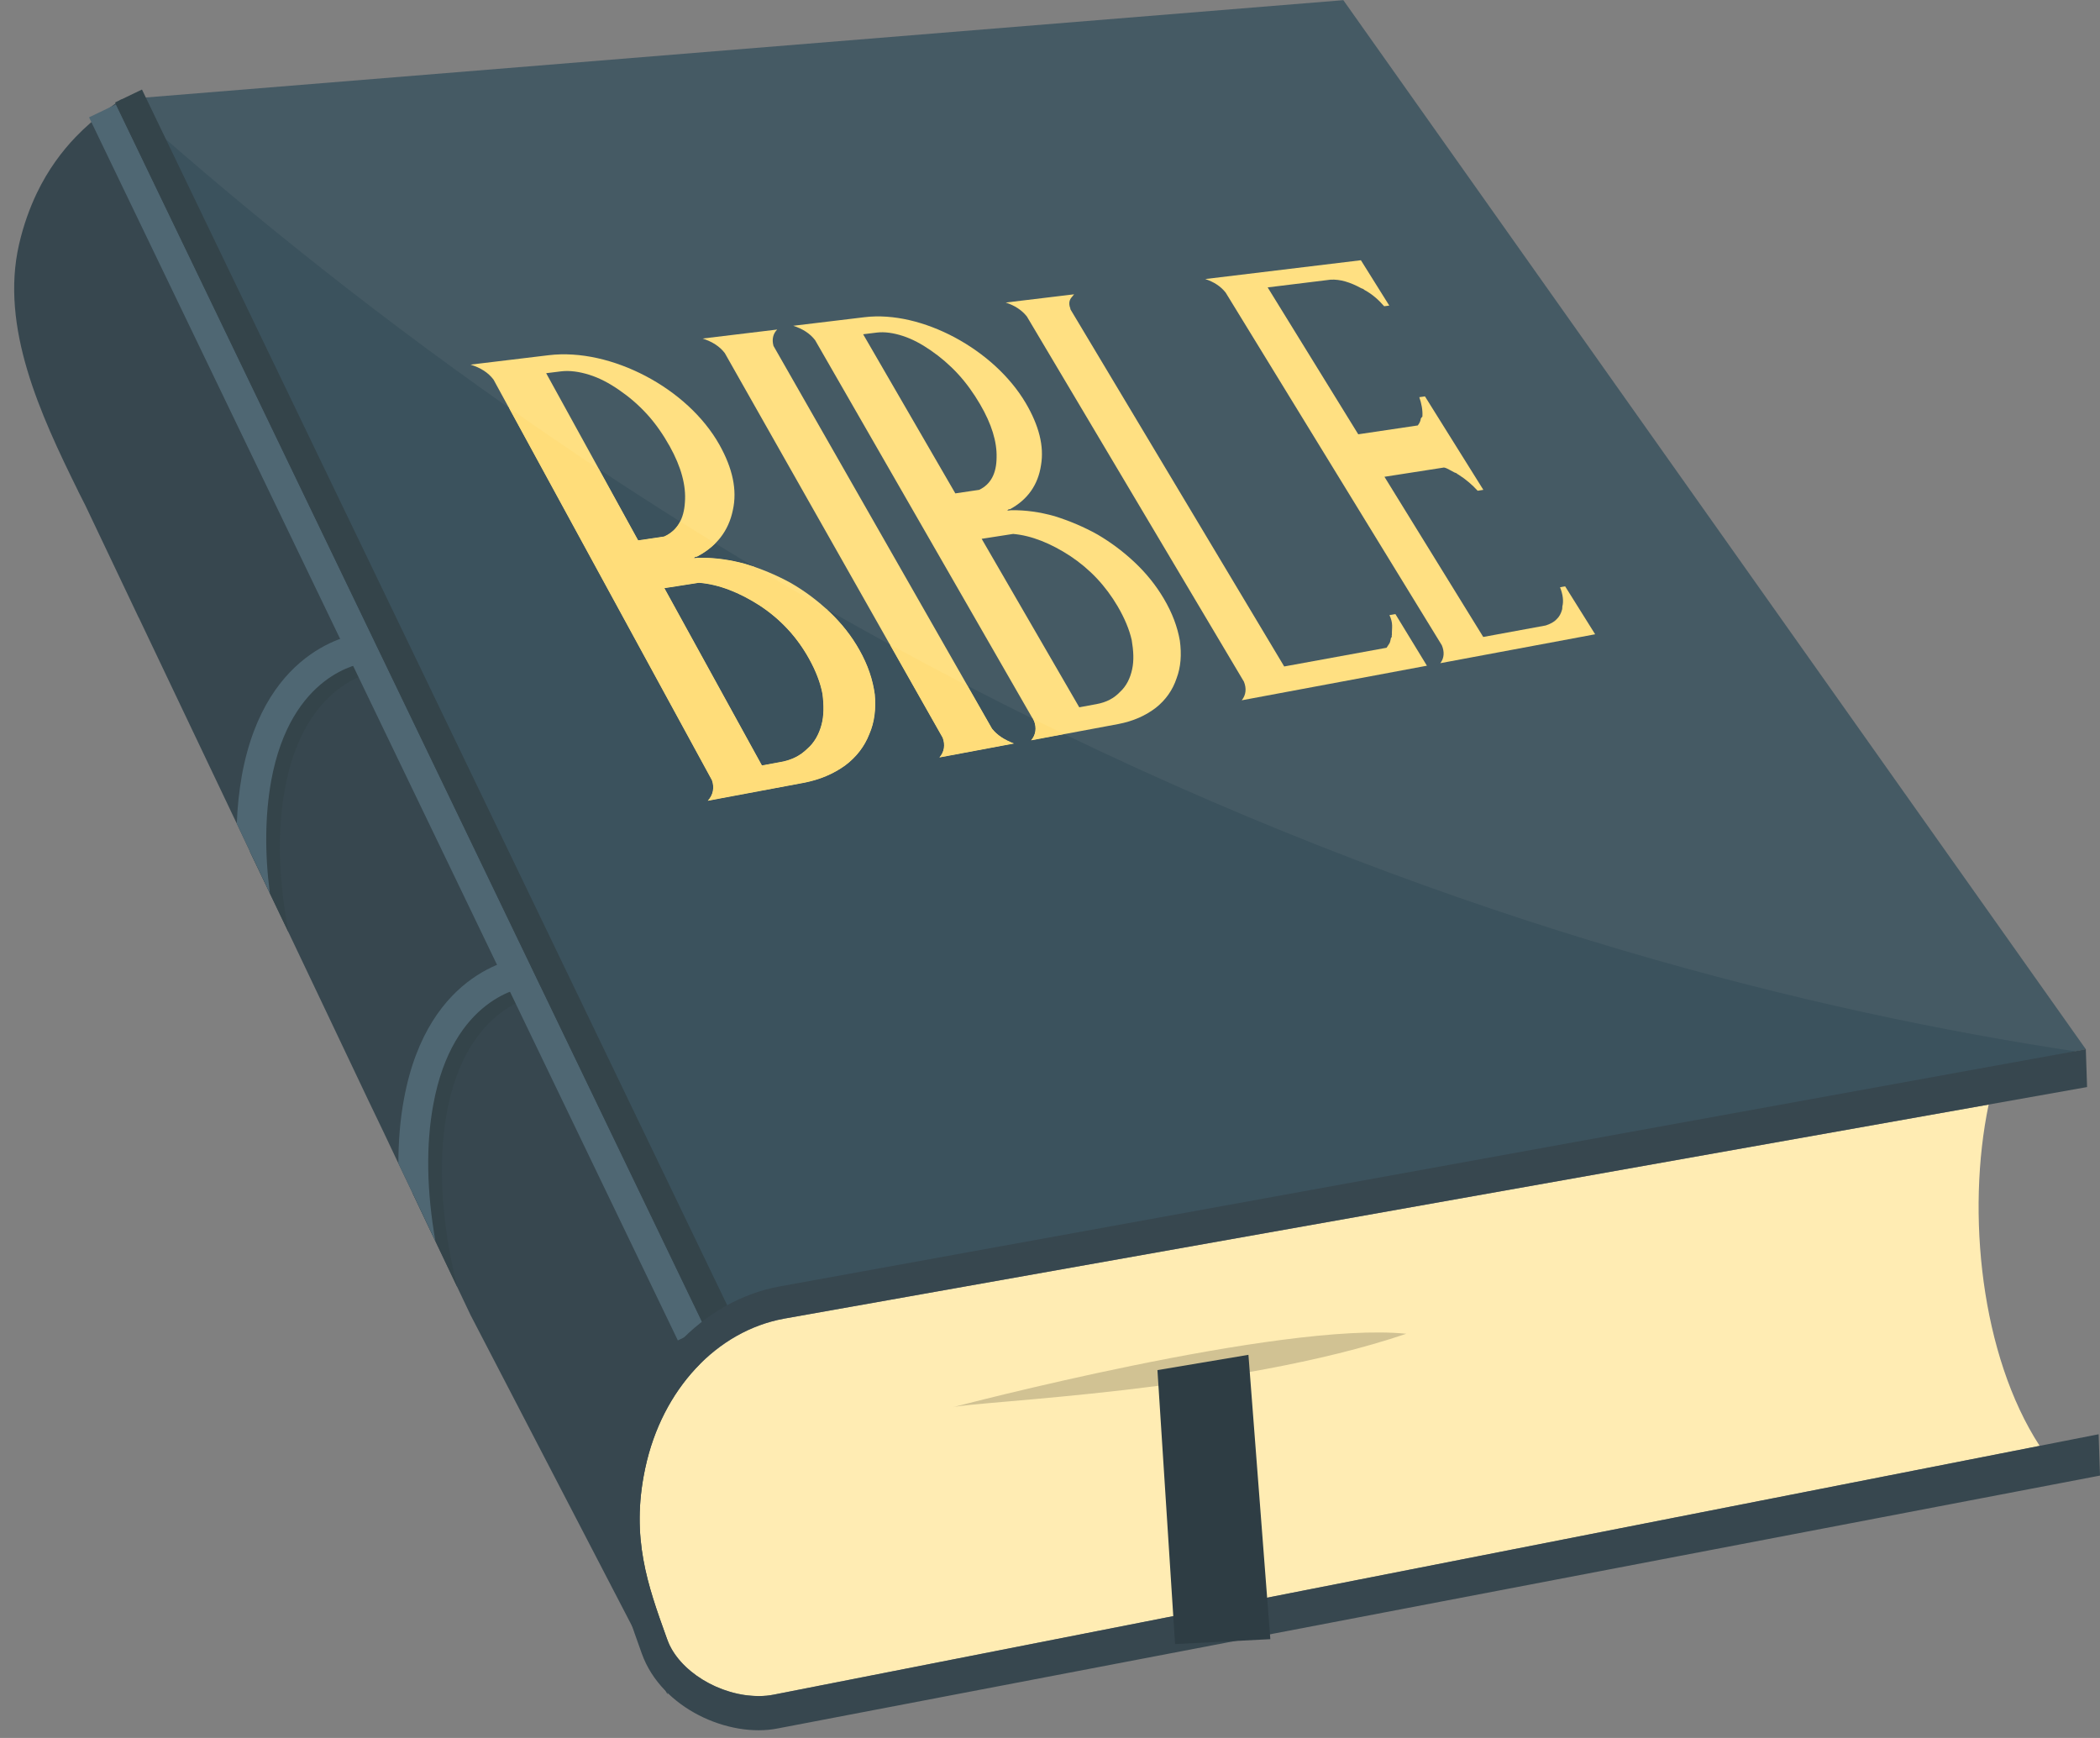 <?xml version="1.0" encoding="UTF-8"?><svg xmlns="http://www.w3.org/2000/svg" xmlns:xlink="http://www.w3.org/1999/xlink" height="416.6" preserveAspectRatio="xMidYMid meet" version="1.0" viewBox="246.6 292.6 503.4 416.6" width="503.4" zoomAndPan="magnify"><rect x="246.6" y="292.6" width="503.4" height="416.6" fill="#808080" stroke="none"/><g><g><path d="M 405.711 474.059 L 368.352 429.766 L 351.691 455.348 L 385.012 477.965 L 405.711 474.059" fill="#5d4037"/></g><g><path d="M 424.105 609.711 L 418.68 612.957 L 411.605 623.988 L 411.469 624.844 L 408.109 645.016 L 406.609 698.75 L 359.41 607.852 L 356.238 601.176 L 350.984 590.145 L 349.773 587.609 L 345.523 578.645 L 342.098 571.473 L 338.531 563.934 L 334.949 556.477 L 323.387 532.125 L 315.781 516.129 L 311.285 506.738 L 311.285 506.707 L 306.566 496.852 L 306.566 496.809 L 303.363 490.027 L 279.867 440.652 L 279.828 440.617 L 274.402 429.191 L 268.801 417.41 L 267.016 413.66 C 266.477 412.555 265.906 411.484 265.332 410.344 L 265.332 410.309 C 256.23 391.883 246.625 371.031 251.156 351.219 C 252.23 346.539 253.73 342.465 255.406 338.934 C 258.156 333.188 261.52 328.797 264.73 325.441 C 269.441 320.547 273.793 317.867 275.617 316.438 C 282.938 331.578 290.328 346.824 297.719 362.141 C 298.254 363.211 298.789 364.281 299.32 365.355 L 299.32 365.391 C 333.312 435.652 368.16 507.777 403.977 581.75 C 406.723 587.465 409.535 593.215 412.285 598.965 C 413.145 600.742 423.219 607.926 424.105 609.711" fill="#37474f"/></g><g><path d="M 746.609 544.117 L 744.078 544.625 L 740.391 545.352 L 416.77 609.684 L 278.594 322.625 L 275.625 316.496 L 275.609 316.449 L 568.617 292.641 L 746.609 544.117" fill="#455a64"/></g><g><path d="M 433.789 475.246 C 436.434 474.766 438.43 473.73 440.09 472.102 C 441.816 470.629 442.902 468.617 443.516 466.367 C 444.121 464.129 444.098 461.68 443.762 458.969 C 443.27 456.289 442.156 453.406 440.508 450.457 C 437.633 445.309 433.805 441.133 428.77 437.797 C 423.816 434.602 418.887 432.672 414.137 432.297 L 405.867 433.586 L 429.246 476.082 L 433.789 475.246 M 405.816 421.207 C 408.906 419.805 410.555 417.059 410.785 412.965 C 411.086 409.043 409.922 404.57 407.141 399.578 C 405.629 396.871 403.824 394.215 401.715 391.906 C 399.602 389.598 397.434 387.754 395.02 386.09 C 392.613 384.426 390.285 383.203 387.883 382.445 C 385.477 381.688 383.145 381.367 381.121 381.613 L 377.523 382.059 L 399.574 422.133 L 405.816 421.207 M 416.258 484.551 C 417.586 483.113 417.867 481.371 417.262 479.625 L 364.914 383.609 C 363.66 381.926 361.848 380.77 359.387 380.004 L 378.156 377.742 C 381.887 377.297 385.844 377.57 389.789 378.445 C 393.719 379.316 397.648 380.789 401.352 382.73 C 405.043 384.668 408.516 387.09 411.531 389.863 C 414.555 392.648 417.133 395.797 419.039 399.184 C 422.227 404.855 423.355 410.082 422.273 414.883 C 421.258 419.855 418.348 423.582 413.691 426.023 C 413.531 426.051 413.383 426.066 413.223 426.098 C 413.148 426.262 412.992 426.285 412.84 426.309 C 413.078 426.434 413.383 426.387 413.855 426.312 C 417.641 426.211 421.441 426.734 425.156 427.742 C 428.953 428.891 432.59 430.375 436.168 432.34 C 439.598 434.32 442.723 436.672 445.559 439.383 C 448.402 442.094 450.73 445.047 452.621 448.41 C 454.684 452.066 455.828 455.57 456.301 459.039 C 456.617 462.559 456.234 465.727 454.996 468.566 C 453.828 471.574 451.863 474.082 449.242 476.059 C 446.465 478.07 443.172 479.516 439.137 480.273 L 416.258 484.551" fill="#ffe082"/></g><g><path d="M 471.785 474.172 C 472.988 472.801 473.191 471.121 472.57 469.445 L 420.344 377.238 C 419.109 375.621 417.355 374.504 415.02 373.75 L 432.902 371.594 C 431.91 372.594 431.59 373.949 432.016 375.512 L 484.402 467.266 C 485.617 468.82 487.398 469.953 489.676 470.824 L 471.785 474.172" fill="#ffe082"/></g><g><path d="M 509.441 461.383 C 511.859 460.941 513.645 459.977 515.094 458.449 C 516.617 457.062 517.531 455.164 517.988 453.043 C 518.453 450.926 518.32 448.602 517.887 446.027 C 517.316 443.488 516.164 440.754 514.523 437.949 C 511.645 433.051 507.934 429.07 503.156 425.883 C 498.461 422.824 493.844 420.969 489.461 420.586 L 481.918 421.758 L 505.316 462.145 L 509.441 461.383 M 481.312 410.023 C 484.082 408.711 485.477 406.109 485.496 402.234 C 485.598 398.512 484.32 394.262 481.535 389.504 C 480.031 386.926 478.238 384.395 476.195 382.191 C 474.152 379.988 472.062 378.223 469.777 376.633 C 467.484 375.043 465.289 373.875 463.047 373.137 C 460.801 372.402 458.641 372.094 456.793 372.32 L 453.508 372.723 L 475.605 410.867 L 481.312 410.023 M 493.762 470.062 C 494.918 468.719 495.098 467.066 494.469 465.414 L 441.996 374.141 C 440.766 372.539 439.039 371.434 436.754 370.691 L 453.887 368.629 C 457.297 368.219 460.949 368.5 464.613 369.344 C 468.27 370.191 471.949 371.605 475.445 373.469 C 478.93 375.336 482.23 377.645 485.137 380.301 C 488.043 382.957 490.555 385.957 492.465 389.184 C 495.652 394.594 496.93 399.555 496.145 404.109 C 495.438 408.824 492.938 412.348 488.762 414.633 C 488.617 414.652 488.477 414.676 488.336 414.699 C 488.277 414.855 488.137 414.883 487.996 414.898 C 488.215 415.02 488.504 414.977 488.922 414.91 C 492.406 414.836 495.922 415.355 499.387 416.324 C 502.926 417.438 506.348 418.863 509.719 420.746 C 512.961 422.648 515.938 424.891 518.68 427.48 C 521.406 430.066 523.684 432.887 525.57 436.078 C 527.633 439.559 528.852 442.887 529.43 446.184 C 529.879 449.516 529.66 452.516 528.645 455.191 C 527.707 458.031 526.012 460.398 523.691 462.246 C 521.223 464.137 518.266 465.48 514.586 466.176 L 493.762 470.062" fill="#ffe082"/></g><g><path d="M 544.262 460.465 C 545.309 459.176 545.43 457.594 544.781 455.996 L 492.758 368.469 C 491.535 366.922 489.887 365.852 487.691 365.121 L 504.07 363.148 C 504.012 363.293 503.883 363.312 503.824 363.457 C 503.77 363.605 503.629 363.621 503.578 363.77 C 502.949 364.406 502.746 365.27 503.105 366.348 C 503.184 366.48 503.184 366.48 503.184 366.48 C 503.125 366.629 503.211 366.762 503.285 366.891 L 554.441 452.359 L 578.984 447.871 C 579.215 447.531 579.43 447.188 579.656 446.844 C 579.879 446.496 579.895 446.047 580.027 445.562 C 580.074 445.402 580.203 445.383 580.254 445.223 C 580.164 445.086 580.215 444.922 580.262 444.762 C 580.23 444.016 580.336 443.242 580.309 442.492 C 580.277 441.742 580.125 441.02 579.676 440.047 L 581.094 439.793 L 588.652 452.176 L 544.262 460.465" fill="#ffe082"/></g><g><path d="M 628.98 444.641 L 591.867 451.57 C 592.82 450.336 592.879 448.809 592.223 447.27 L 540.406 362.734 C 539.219 361.23 537.613 360.191 535.52 359.488 L 572.828 354.98 L 579.629 365.852 L 578.406 366.008 C 577.02 364.422 575.539 363.117 573.727 362.129 C 573.527 362.02 573.527 362.02 573.453 361.898 C 573.242 361.785 573.121 361.805 572.918 361.695 C 570.305 360.262 567.824 359.488 565.512 359.645 L 550.477 361.492 L 572.191 396.703 L 586.461 394.582 C 586.84 394.105 587.141 393.504 587.191 392.93 C 587.234 392.785 587.355 392.766 587.398 392.617 C 587.398 392.617 587.523 392.605 587.566 392.453 C 587.676 390.898 587.336 389.273 586.828 387.809 L 588.184 387.617 L 602.18 410.02 L 600.82 410.238 C 599.559 408.867 598.055 407.535 596.258 406.398 C 596.051 406.285 595.844 406.176 595.77 406.047 C 595.562 405.938 595.441 405.957 595.234 405.844 L 594.008 405.184 C 593.598 404.961 593.188 404.742 592.738 404.668 L 578.473 406.891 L 602.156 445.285 L 617.129 442.531 C 618.156 442.199 619.105 441.73 619.754 441.02 C 620.367 440.465 620.812 439.641 621.055 438.711 C 621.133 438.406 621.086 438.113 621.121 437.965 C 621.445 436.73 621.27 435.145 620.566 433.367 L 621.785 433.148 L 628.98 444.641" fill="#ffe082"/></g><g><path d="M 723.305 557.383 L 434.555 608.691 C 418.406 611.656 405.316 625.652 401.293 644.445 L 401.16 645.035 C 397.816 661.273 401.91 672.695 406.27 684.848 L 406.555 685.637 C 408.914 692.203 416.809 697.691 425.062 698.91 C 425.375 698.938 425.668 698.965 425.949 698.992 C 426.844 699.117 427.754 699.164 428.645 699.16 C 429.812 699.152 430.945 699.035 432.023 698.836 L 735.539 639.191 C 721.465 617.527 717.895 583.355 723.305 557.383" fill="#ffecb3"/></g><g><path d="M 416.77 609.684 L 278.594 322.625 L 275.625 316.496 C 301.402 339.598 332.398 364.984 368.598 390.363 L 417.262 479.625 C 417.867 481.371 417.586 483.113 416.258 484.551 L 439.137 480.273 C 443.172 479.516 446.465 478.07 449.242 476.059 C 451.863 474.082 453.828 471.574 454.996 468.566 C 456.234 465.727 456.617 462.559 456.301 459.039 C 455.828 455.57 454.684 452.066 452.621 448.41 C 450.73 445.047 448.402 442.094 445.559 439.383 C 445.305 439.137 445.047 438.895 444.785 438.656 C 449.758 441.488 454.801 444.305 459.91 447.094 L 472.57 469.445 C 473.191 471.121 472.988 472.801 471.785 474.172 L 489.676 470.824 C 487.398 469.953 485.617 468.82 484.402 467.266 L 478.539 456.992 C 479.238 457.355 479.934 457.715 480.641 458.074 C 485.172 460.406 489.68 462.676 494.168 464.891 L 494.469 465.414 C 495.098 467.066 494.918 468.719 493.762 470.062 L 501.719 468.574 C 597.426 514.742 682.039 535.215 744.078 544.625 L 740.391 545.352 L 416.77 609.684 M 429.246 476.082 L 405.867 433.586 L 414.137 432.297 C 418.887 432.672 423.816 434.602 428.77 437.797 C 433.805 441.133 437.633 445.309 440.508 450.457 C 442.156 453.406 443.27 456.289 443.762 458.969 C 444.098 461.68 444.121 464.129 443.516 466.367 C 442.902 468.617 441.816 470.629 440.09 472.102 C 438.43 473.73 436.434 474.766 433.789 475.246 L 429.246 476.082 M 427.25 428.414 C 426.559 428.18 425.859 427.953 425.156 427.742 C 421.754 426.82 418.277 426.301 414.809 426.301 C 414.488 426.301 414.172 426.305 413.855 426.312 C 413.594 426.355 413.387 426.387 413.211 426.387 C 413.066 426.387 412.945 426.363 412.84 426.309 C 412.992 426.285 413.148 426.262 413.223 426.098 C 413.383 426.066 413.531 426.051 413.691 426.023 C 415.387 425.137 416.848 424.078 418.07 422.852 C 421.102 424.711 424.164 426.566 427.25 428.414 M 399.574 422.133 L 390.188 405.074 C 396.523 409.27 403.016 413.457 409.637 417.617 C 408.809 419.23 407.535 420.426 405.816 421.207 L 399.574 422.133" fill="#3b525d"/></g><g><path d="M 416.258 484.551 C 417.586 483.113 417.867 481.371 417.262 479.625 L 368.598 390.363 C 375.602 395.273 382.793 400.18 390.188 405.074 L 399.574 422.133 L 405.816 421.207 C 407.535 420.426 408.809 419.23 409.637 417.617 C 412.426 419.367 415.234 421.109 418.07 422.852 C 416.848 424.078 415.387 425.137 413.691 426.023 C 413.531 426.051 413.383 426.066 413.223 426.098 C 413.148 426.262 412.992 426.285 412.84 426.309 C 412.945 426.363 413.066 426.387 413.211 426.387 C 413.387 426.387 413.594 426.355 413.855 426.312 C 414.172 426.305 414.488 426.301 414.809 426.301 C 418.277 426.301 421.754 426.82 425.156 427.742 C 425.859 427.953 426.559 428.18 427.25 428.414 C 432.996 431.852 438.84 435.27 444.785 438.656 C 445.047 438.895 445.305 439.137 445.559 439.383 C 448.402 442.094 450.73 445.047 452.621 448.41 C 454.684 452.066 455.828 455.57 456.301 459.039 C 456.617 462.559 456.234 465.727 454.996 468.566 C 453.828 471.574 451.863 474.082 449.242 476.059 C 446.465 478.07 443.172 479.516 439.137 480.273 L 416.258 484.551 M 414.137 432.297 L 405.867 433.586 L 429.246 476.082 L 433.789 475.246 C 436.434 474.766 438.43 473.73 440.09 472.102 C 441.816 470.629 442.902 468.617 443.516 466.367 C 444.121 464.129 444.098 461.68 443.762 458.969 C 443.27 456.289 442.156 453.406 440.508 450.457 C 437.633 445.309 433.805 441.133 428.77 437.797 C 423.816 434.602 418.887 432.672 414.137 432.297" fill="#ffdd7a"/></g><g><path d="M 471.785 474.172 C 472.988 472.801 473.191 471.121 472.57 469.445 L 459.91 447.094 C 466.02 450.43 472.23 453.73 478.539 456.992 L 484.402 467.266 C 485.617 468.82 487.398 469.953 489.676 470.824 L 471.785 474.172" fill="#ffdd7a"/></g><g><path d="M 493.762 470.062 C 494.918 468.719 495.098 467.066 494.469 465.414 L 494.168 464.891 C 496.691 466.137 499.215 467.367 501.719 468.574 L 493.762 470.062" fill="#ffdd7a"/></g><g><path d="M 474.98 629.934 C 474.98 629.934 553.484 609.23 583.707 612.316 C 542.48 626.305 480.535 628.438 474.98 629.934" fill="#d1c293"/></g><g><path d="M 337.598 453.398 L 337.562 453.398 C 336.383 453.539 319.566 455.898 314.895 481.715 C 313.031 491.891 313.355 503.527 315.781 516.129 L 311.285 506.738 L 311.285 506.707 L 306.566 496.852 L 306.566 496.812 C 306.504 491.066 306.93 485.605 307.855 480.461 C 312.43 455.289 327.387 448.617 333.887 446.863 C 335.598 446.438 336.742 446.297 336.953 446.297 L 337.234 449.824 L 337.352 450.934 L 337.598 453.398" fill="#34444a"/></g><g><path d="M 353.695 559.367 C 351.523 571.508 352.379 585.715 356.238 601.176 L 350.984 590.145 L 349.773 587.609 L 345.523 578.645 C 345.172 571.359 345.523 564.473 346.703 558.117 C 351.238 532.945 366.234 526.27 372.73 524.523 C 374.445 524.094 375.59 523.953 375.77 523.953 L 376.41 531.051 C 375.691 531.125 358.484 533.195 353.695 559.367" fill="#34444a"/></g><g><path d="M 409.09 613.91 L 267.949 320.727 L 274.379 317.629 L 415.523 610.816 L 409.09 613.91" fill="#4f6773"/></g><g><path d="M 415.336 610.34 L 274.195 317.156 L 280.633 314.062 L 421.77 607.242 L 415.336 610.34" fill="#34444a"/></g><g><path d="M 432.035 698.824 C 430.938 699.043 429.812 699.152 428.645 699.16 C 419.176 699.23 409.266 693.145 406.562 685.625 L 406.277 684.844 C 401.91 672.695 397.812 661.281 401.172 645.035 L 401.289 644.441 C 405.316 625.641 418.395 611.648 434.562 608.691 L 746.902 553.176 L 746.602 544.113 C 646.098 562.359 541.816 581.301 433.535 600.961 C 415.113 604.305 399.66 620.406 394.883 642.5 C 394.836 642.711 394.785 642.922 394.75 643.137 C 390.727 662.441 395.863 676.145 400.441 688.953 C 405.164 702.176 421.398 709.246 433.039 706.922 L 750.004 646.309 L 749.672 636.402 L 432.035 698.824" fill="#37474f"/></g><g><path d="M 545.867 617.363 L 524.055 621.027 L 528.281 686.699 L 551.117 685.52 L 545.867 617.363" fill="#2e3d44"/></g><g><path d="M 333.887 446.863 L 334.281 451.469 C 333.141 451.613 316.316 453.973 311.605 479.781 C 310.145 487.926 310.035 496.996 311.285 506.707 L 306.566 496.852 L 306.566 496.812 L 303.363 490.027 C 303.5 486.027 303.93 482.176 304.574 478.496 C 310.355 446.723 332.742 444.438 333.672 444.367 L 333.887 446.863" fill="#4f6773"/></g><g><path d="M 373.156 529.125 L 373.121 529.125 C 371.945 529.27 355.129 531.621 350.453 557.438 C 348.664 567.148 348.883 578.219 350.984 590.145 L 349.773 587.609 L 345.523 578.645 L 342.098 571.473 C 342.098 566.113 342.523 560.977 343.414 556.156 C 349.203 524.379 371.555 522.094 372.52 522.02 L 372.73 524.523 L 372.801 525.555 L 372.906 526.66 L 373.156 529.125" fill="#4f6773"/></g></g></svg>